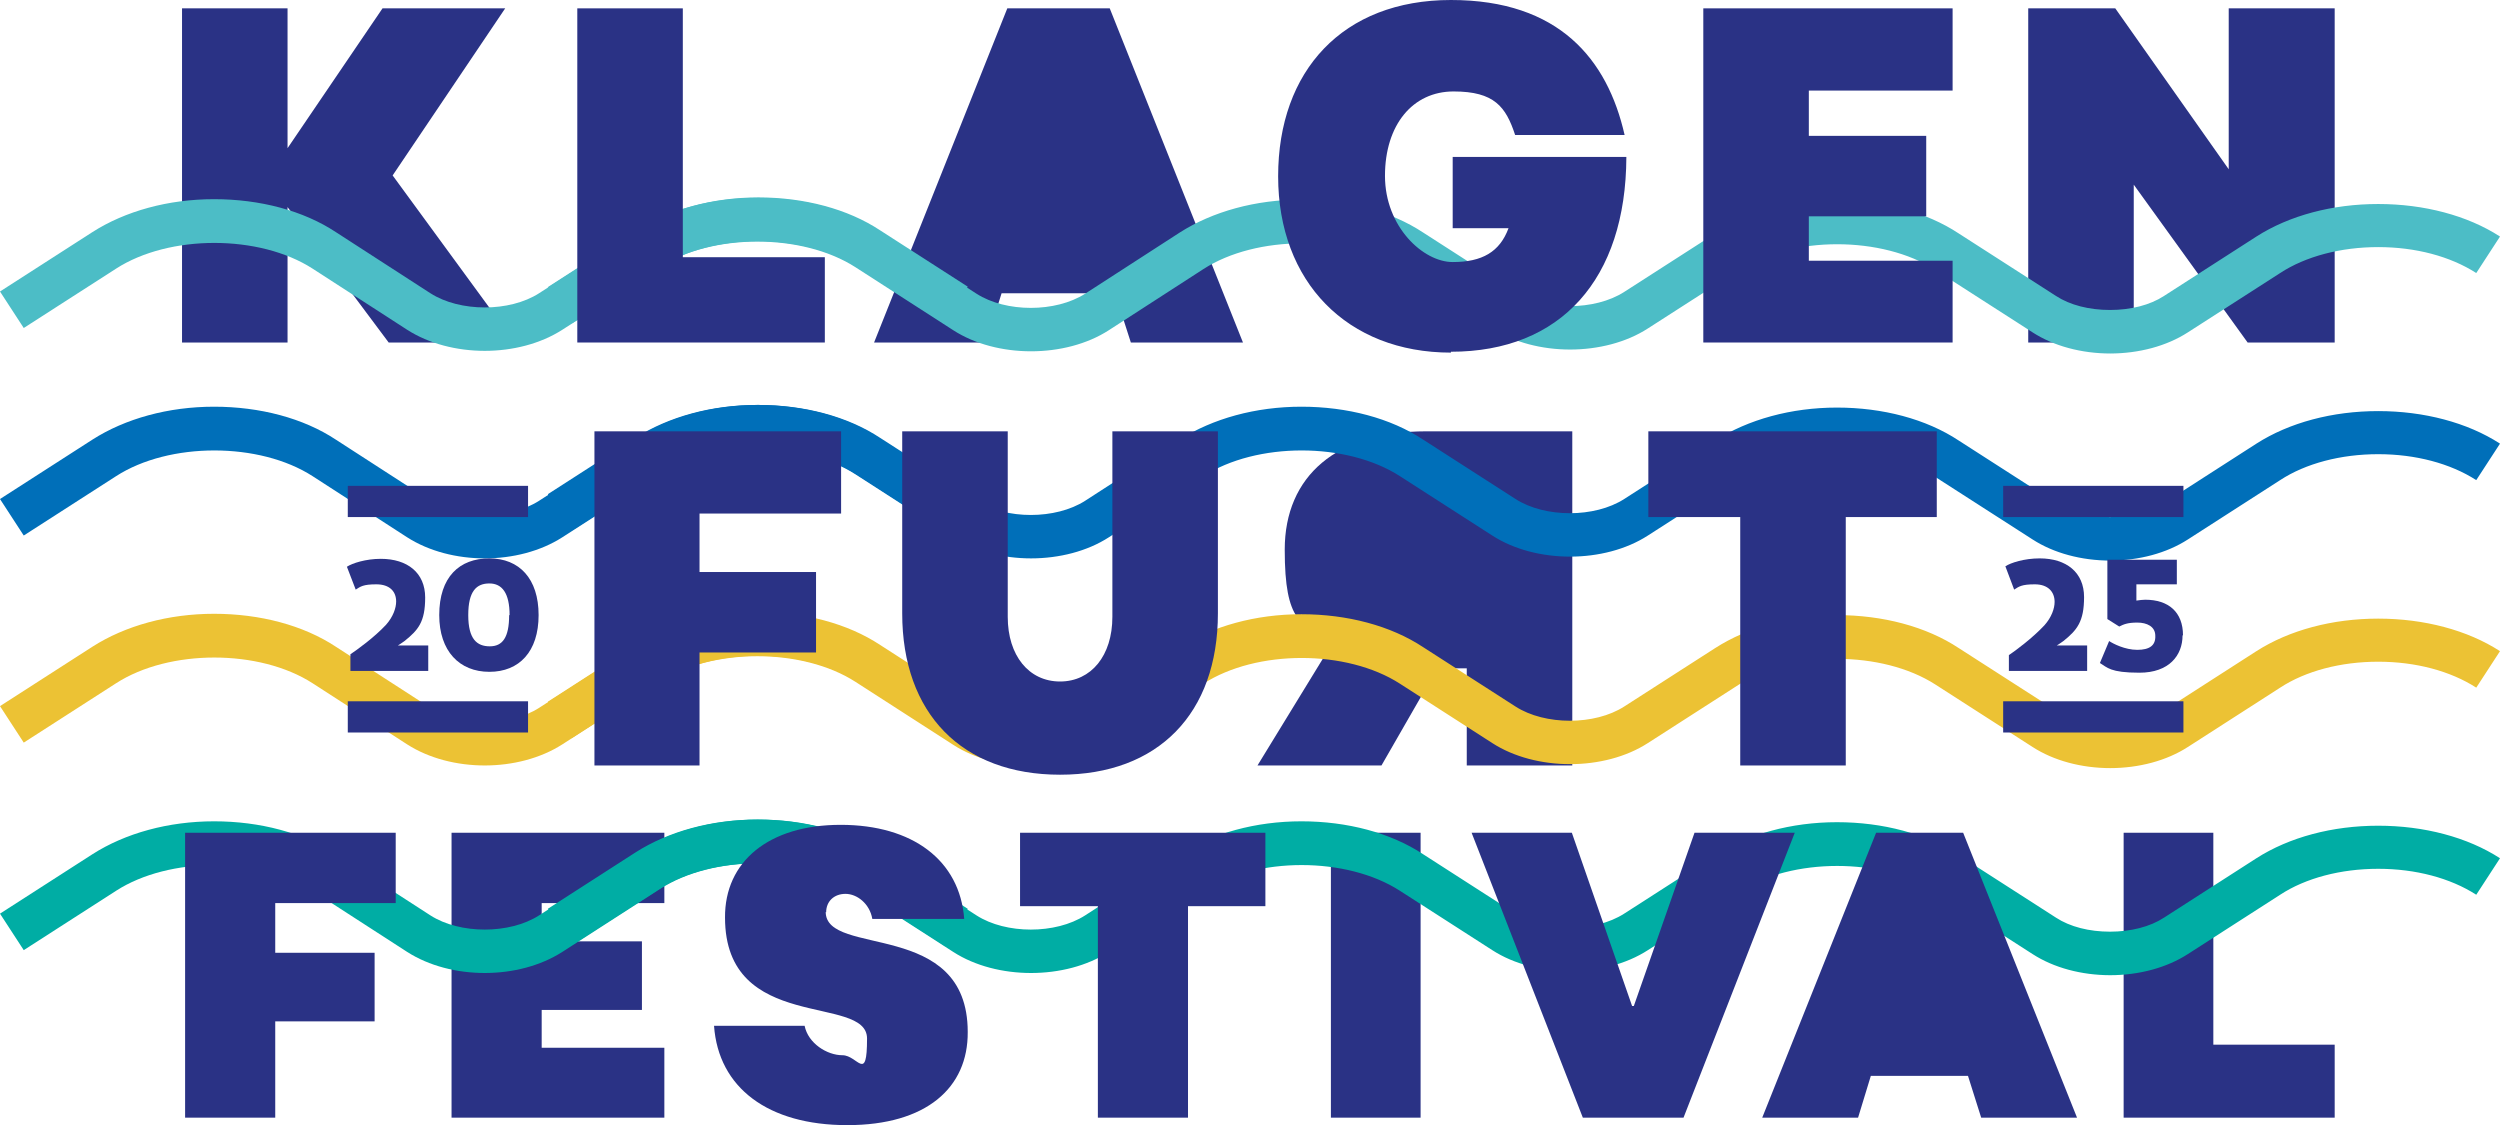 <?xml version="1.0" encoding="UTF-8"?>
<svg id="Ebene_1" xmlns="http://www.w3.org/2000/svg" version="1.1" viewBox="0 0 568.6 255.9">
  <!-- Generator: Adobe Illustrator 29.1.0, SVG Export Plug-In . SVG Version: 2.1.0 Build 142)  -->
  <defs>
    <style>
      .st0 {
        fill: #4cbdc6;
      }

      .st1 {
        fill: #006fb9;
      }

      .st2 {
        fill: #00ada4;
      }

      .st3 {
        fill: #2a3285;
      }

      .st4 {
        fill: #ecc234;
      }
    </style>
  </defs>
  <g id="Ebene_11" data-name="Ebene_1">
    <polygon class="st3" points="503.4 237.6 503.4 189.4 483 189.4 483 254.2 531 254.2 531 237.6 503.4 237.6"/>
    <path class="st3" d="M324.3,98.1c-20.2,0-32.1,10.1-32.1,26.9s3.8,16.8,10.7,21.5l-16.9,27.6h28.2l12.7-22.1h6.7v22.1h24v-76h-33.3Z"/>
    <polygon class="st3" points="531 77.9 531 1.9 506.9 1.9 506.9 38.5 481.1 1.9 461.3 1.9 461.3 77.9 485.3 77.9 485.3 42 511.2 77.9 531 77.9"/>
    <polygon class="st3" points="89.3 39.9 114.9 1.9 87 1.9 65.4 33.7 65.4 1.9 41.4 1.9 41.4 77.9 65.4 77.9 65.4 47.1 88.4 77.9 117.1 77.9 89.3 39.9"/>
    <polygon class="st3" points="102.7 254.2 151.1 254.2 151.1 238.3 123.2 238.3 123.2 229.7 146 229.7 146 214.1 123.2 214.1 123.2 205.4 151.1 205.4 151.1 189.4 102.7 189.4 102.7 254.2"/>
    <rect class="st3" x="302.7" y="189.4" width="20.4" height="64.8"/>
    <polygon class="st3" points="252.4 1.9 229.1 1.9 198.8 77.9 224.3 77.9 227.8 66.7 253.6 66.7 257.2 77.9 282.7 77.9 252.4 1.9"/>
    <g>
      <path class="st1" d="M110.3,127c-6.4,0-12.7-1.6-17.7-4.8l-21.5-13.9c-12.1-7.8-32.6-7.8-44.7,0l-21,13.5-5.4-8.3,21-13.5c7.5-4.8,17.3-7.5,27.7-7.5s20.3,2.6,27.7,7.5l21.5,13.9c6.7,4.3,18,4.3,24.7,0l22.2-14.3c7.5-4.8,17.3-7.5,27.7-7.5s0,0,0,0c10.4,0,20.3,2.6,27.7,7.5l19.9,12.8-5.4,8.3-19.9-12.8c-12.1-7.8-32.6-7.8-44.7,0l-22.2,14.3c-5,3.2-11.3,4.8-17.7,4.8h0Z"/>
      <path class="st4" d="M110.3,174.1c-6.4,0-12.7-1.6-17.7-4.8l-21.5-13.9c-12.1-7.8-32.6-7.8-44.7,0l-21,13.5-5.4-8.3,21-13.5c7.5-4.8,17.3-7.5,27.7-7.5s20.3,2.6,27.7,7.5l21.5,13.9c6.7,4.3,18,4.3,24.7,0l22.2-14.3c7.5-4.8,17.3-7.5,27.7-7.5s0,0,0,0c10.4,0,20.3,2.6,27.7,7.5l19.9,12.8-5.4,8.3-19.9-12.8c-12.1-7.8-32.6-7.8-44.7,0l-22.2,14.3c-5,3.2-11.3,4.8-17.7,4.8h0Z"/>
      <path class="st2" d="M110.3,221.3c-6.4,0-12.7-1.6-17.7-4.8l-21.5-13.9c-12.1-7.8-32.6-7.8-44.7,0l-21,13.5-5.4-8.3,21-13.5c7.5-4.8,17.3-7.5,27.7-7.5s20.3,2.6,27.7,7.5l21.5,13.9c6.7,4.3,18,4.3,24.7,0l22.2-14.3c7.5-4.8,17.3-7.5,27.7-7.5s0,0,0,0c10.4,0,20.3,2.6,27.7,7.5l19.9,12.8-5.4,8.3-19.9-12.8c-12.1-7.8-32.6-7.8-44.7,0l-22.2,14.3c-5,3.2-11.3,4.8-17.7,4.8h0Z"/>
      <path class="st0" d="M110.3,79.8c-6.4,0-12.7-1.6-17.7-4.8l-21.5-13.9c-12.1-7.8-32.6-7.8-44.7,0l-21,13.5-5.4-8.3,21-13.5c7.5-4.8,17.3-7.5,27.7-7.5s20.3,2.6,27.7,7.5l21.5,13.9c6.7,4.3,18,4.3,24.7,0l22.2-14.3c7.5-4.8,17.3-7.5,27.7-7.5s0,0,0,0c10.4,0,20.3,2.6,27.7,7.5l19.9,12.8-5.4,8.3-19.9-12.8c-12.1-7.8-32.6-7.8-44.7,0l-22.2,14.3c-5,3.2-11.3,4.8-17.7,4.8h0Z"/>
      <path class="st1" d="M480,127.5c-6.6,0-12.9-1.7-17.7-4.8l-22.1-14.2c-12.1-7.8-32.6-7.8-44.7,0l-20.7,13.3c-9.9,6.4-25.5,6.4-35.4,0l-21-13.5c-12.1-7.8-32.6-7.8-44.7,0l-21.5,13.9c-9.9,6.4-25.5,6.4-35.4,0l-22.2-14.3c-12.1-7.8-32.6-7.8-44.7,0l-19.9,12.8-5.4-8.3,19.9-12.8c7.5-4.8,17.3-7.5,27.7-7.5s20.3,2.6,27.7,7.5l22.2,14.3c6.7,4.3,18,4.3,24.7,0l21.5-13.9c7.5-4.8,17.3-7.5,27.7-7.5h0c10.4,0,20.3,2.6,27.7,7.5l21,13.5c6.7,4.3,18,4.3,24.7,0l20.7-13.3c7.5-4.8,17.3-7.5,27.7-7.5s20.3,2.6,27.7,7.5l22.1,14.2c3.2,2.1,7.6,3.2,12.3,3.2s9.1-1.1,12.3-3.2l21-13.5c7.5-4.8,17.3-7.4,27.7-7.4s20.3,2.6,27.7,7.4l-5.4,8.3c-5.9-3.8-13.8-5.9-22.3-5.9s-16.5,2.1-22.3,5.9l-21,13.5c-4.8,3.1-11.1,4.8-17.7,4.8h0Z"/>
      <path class="st4" d="M480,174.7c-6.6,0-12.9-1.7-17.7-4.8l-22.1-14.2c-12.1-7.8-32.6-7.8-44.7,0l-20.7,13.3c-9.9,6.4-25.5,6.4-35.4,0l-21-13.5c-12.1-7.8-32.6-7.8-44.7,0l-21.5,13.9c-9.9,6.4-25.5,6.4-35.4,0l-22.2-14.3c-12.1-7.8-32.6-7.8-44.7,0l-19.9,12.8-5.4-8.3,19.9-12.8c7.5-4.8,17.3-7.5,27.7-7.5s20.3,2.6,27.7,7.5l22.2,14.3c6.7,4.3,18,4.3,24.7,0l21.5-13.9c7.5-4.8,17.3-7.5,27.7-7.5h0c10.4,0,20.3,2.6,27.7,7.5l21,13.5c6.7,4.3,18,4.3,24.7,0l20.7-13.3c7.5-4.8,17.3-7.5,27.7-7.5s20.3,2.6,27.7,7.5l22.1,14.2c3.2,2.1,7.6,3.2,12.3,3.2s9.1-1.1,12.3-3.2l21-13.5c7.5-4.8,17.3-7.4,27.7-7.4s20.3,2.6,27.7,7.4l-5.4,8.3c-5.9-3.8-13.8-5.9-22.3-5.9s-16.5,2.1-22.3,5.9l-21,13.5c-4.8,3.1-11.1,4.8-17.7,4.8h0Z"/>
      <path class="st2" d="M480,221.8c-6.6,0-12.9-1.7-17.7-4.8l-22.1-14.2c-12.1-7.8-32.6-7.8-44.7,0l-20.7,13.3c-9.9,6.4-25.5,6.4-35.4,0l-21-13.5c-12.1-7.8-32.6-7.8-44.7,0l-21.5,13.9c-9.9,6.4-25.5,6.4-35.4,0l-22.2-14.3c-12.1-7.8-32.6-7.8-44.7,0l-19.9,12.8-5.4-8.3,19.9-12.8c7.5-4.8,17.3-7.5,27.7-7.5s20.3,2.6,27.7,7.5l22.2,14.3c6.7,4.3,18,4.3,24.7,0l21.5-13.9c7.5-4.8,17.3-7.5,27.7-7.5h0c10.4,0,20.3,2.6,27.7,7.5l21,13.5c6.7,4.3,18,4.3,24.7,0l20.7-13.3c7.5-4.8,17.3-7.5,27.7-7.5s20.3,2.6,27.7,7.5l22.1,14.2c3.2,2.1,7.6,3.2,12.3,3.2s9.1-1.1,12.3-3.2l21-13.5c7.5-4.8,17.3-7.4,27.7-7.4s20.3,2.6,27.7,7.4l-5.4,8.3c-5.9-3.8-13.8-5.9-22.3-5.9s-16.5,2.1-22.3,5.9l-21,13.5c-4.8,3.1-11.1,4.8-17.7,4.8h0Z"/>
      <path class="st0" d="M480,80.4c-6.6,0-12.9-1.7-17.7-4.8l-22.1-14.2c-12.1-7.8-32.6-7.8-44.7,0l-20.7,13.3c-9.9,6.4-25.5,6.4-35.4,0l-21-13.5c-12.1-7.8-32.6-7.8-44.7,0l-21.5,13.9c-9.9,6.4-25.5,6.4-35.4,0l-22.2-14.3c-12.1-7.8-32.6-7.8-44.7,0l-19.9,12.8-5.4-8.3,19.9-12.8c7.5-4.8,17.3-7.5,27.7-7.5s20.3,2.6,27.7,7.5l22.2,14.3c6.7,4.3,18,4.3,24.7,0l21.5-13.9c7.5-4.8,17.3-7.5,27.7-7.5h0c10.4,0,20.3,2.6,27.7,7.5l21,13.5c6.7,4.3,18,4.3,24.7,0l20.7-13.3c7.5-4.8,17.3-7.5,27.7-7.5s20.3,2.6,27.7,7.5l22.1,14.2c3.2,2.1,7.6,3.2,12.3,3.2s9.1-1.1,12.3-3.2l21-13.5c7.5-4.8,17.3-7.4,27.7-7.4s20.3,2.6,27.7,7.4l-5.4,8.3c-5.9-3.8-13.8-5.9-22.3-5.9s-16.5,2.1-22.3,5.9l-21,13.5c-4.8,3.1-11.1,4.8-17.7,4.8h0Z"/>
    </g>
    <polygon class="st3" points="187.6 58.5 155.3 58.5 155.3 1.9 131.3 1.9 131.3 77.9 187.6 77.9 187.6 58.5"/>
    <polygon class="st3" points="395.8 174.1 419.8 174.1 419.8 117.6 440.5 117.6 440.5 98.1 374.9 98.1 374.9 117.6 395.8 117.6 395.8 174.1"/>
    <path class="st3" d="M330,80c25,0,39.8-16.5,39.9-44.3h-39.5v16.2h12.7c-2,5.4-6,7.7-12.7,7.7s-15.4-8-15.4-19.6,6.3-19.2,15.6-19.2,11.9,3.5,14,9.9h24.9c-3.9-17.2-14.9-30.7-39.5-30.7s-39.3,16.1-39.3,40.1,15.7,40.1,39.3,40.1"/>
    <polygon class="st3" points="42.1 254.2 62.6 254.2 62.6 232.3 85.2 232.3 85.2 216.7 62.6 216.7 62.6 205.4 90 205.4 90 189.4 42.1 189.4 42.1 254.2"/>
    <path class="st3" d="M205.2,98.1v41.4c0,22.8,13.6,36.7,35.9,36.7s35.9-13.9,35.9-36.7v-41.4h-24v42.2c0,8.8-4.8,14.7-11.9,14.7s-11.9-5.9-11.9-14.7v-42.2h-24Z"/>
    <polygon class="st3" points="232 206.1 249.7 206.1 249.7 254.2 270.2 254.2 270.2 206.1 287.8 206.1 287.8 189.4 232 189.4 232 206.1"/>
    <polygon class="st3" points="385.4 189.4 371.6 228.8 371.2 228.8 357.5 189.4 334.7 189.4 360 254.2 382.9 254.2 408.2 189.4 385.4 189.4"/>
    <polygon class="st3" points="426.7 189.4 400.8 254.2 422.6 254.2 425.5 244.7 447.6 244.7 450.6 254.2 472.4 254.2 446.5 189.4 426.7 189.4"/>
    <path class="st3" d="M187.9,207.5c0-2.5,1.8-4.2,4.4-4.2s5.5,2.2,6.1,5.7h20.9c-1-13.3-11.7-21.4-28.1-21.4s-26.4,8.4-26.3,21.1c0,26.4,32.3,17.3,32.3,27.5s-2.1,3.8-5.6,3.8-7.8-2.7-8.6-6.7h-20.6c1,14.1,12.3,22.6,30.3,22.6s27.5-8.5,27.4-21.2c0-25.8-32.3-16.9-32.3-27.3"/>
    <polygon class="st3" points="185.6 130.1 159.1 130.1 159.1 116.8 191.3 116.8 191.3 98.1 135.2 98.1 135.2 174.1 159.1 174.1 159.1 148.4 185.6 148.4 185.6 130.1"/>
    <polygon class="st3" points="444.1 59.3 411.4 59.3 411.4 49.2 438.1 49.2 438.1 30.9 411.4 30.9 411.4 20.6 444.1 20.6 444.1 1.9 387.4 1.9 387.4 77.9 444.1 77.9 444.1 59.3"/>
    <rect class="st3" x="79.1" y="110.5" width="41" height="7.1"/>
    <rect class="st3" x="79.1" y="159.5" width="41" height="7.1"/>
    <rect class="st3" x="455.6" y="110.5" width="41" height="7.1"/>
    <rect class="st3" x="455.6" y="159.5" width="41" height="7.1"/>
    <g>
      <path class="st3" d="M79.7,148.8c1.5-1,5.4-3.8,8.1-6.7,1.6-1.8,2.3-3.8,2.3-5.3,0-2.3-1.5-3.9-4.5-3.9s-3.6.5-4.7,1.2l-2-5.2c1.2-.8,4.3-1.8,7.7-1.8,6.1,0,10.1,3.2,10.1,8.8s-1.6,7.4-4.7,9.9c-.2.1-.5.4-1.5,1h6.9v5.8h-17.7v-3.7h0Z"/>
      <path class="st3" d="M99.9,139.9c0-8.7,4.6-12.9,11.4-12.9s11.2,4.6,11.2,12.9-4.4,12.9-11.2,12.9-11.4-4.7-11.4-12.9ZM115.9,139.9c0-5-1.7-7.2-4.6-7.2s-4.8,1.7-4.8,7.2,2,7.1,4.9,7.1,4.4-2,4.4-7.1h.1Z"/>
    </g>
    <g>
      <path class="st3" d="M456.9,149c1.5-1,5.4-3.9,8.1-6.8,1.6-1.8,2.3-3.8,2.3-5.3,0-2.3-1.5-4-4.5-4s-3.6.5-4.7,1.2l-2-5.3c1.2-.8,4.3-1.8,7.8-1.8,6.1,0,10.1,3.2,10.1,8.8s-1.6,7.5-4.7,10c-.2.1-.5.4-1.5,1h6.9v5.8h-17.8v-3.7h0Z"/>
      <path class="st3" d="M496.4,144.5c0,4.6-3.1,8.5-9.8,8.5s-7.3-1.2-9-2.2l2.1-5c.9.6,3.6,2,6.4,2s4.2-1,4.1-3.2c0-2.1-1.9-3-4.1-3s-3.1.4-4.1.9l-2.7-1.7v-13.5h15.8v5.6h-9.2v3.7c.7-.1,1.4-.2,2-.2,5.3,0,8.6,2.8,8.6,8.1h0Z"/>
    </g>
  </g>
</svg>